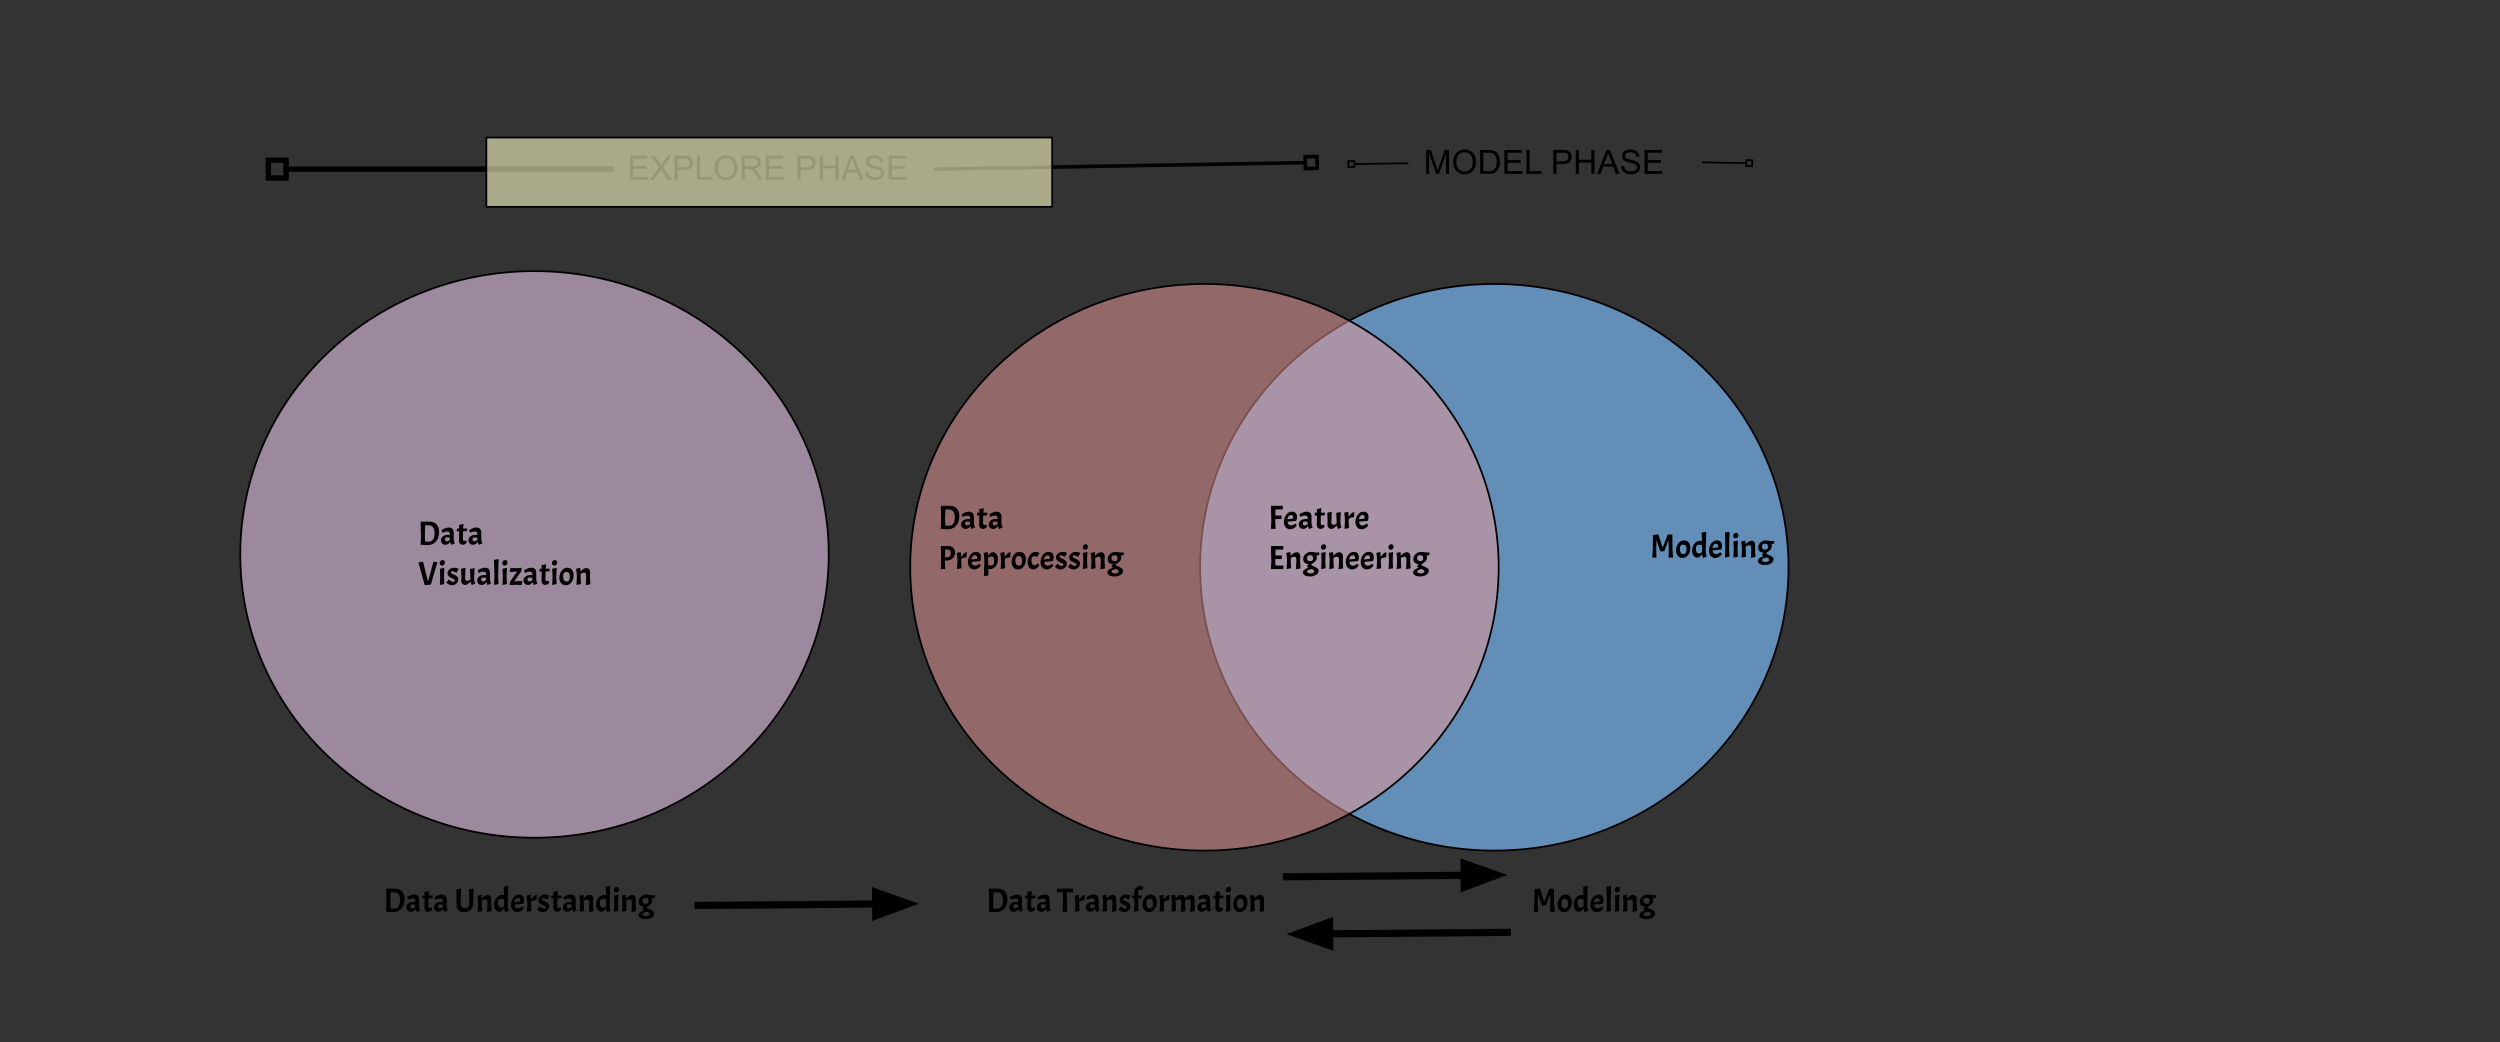<svg version="1.1" viewBox="0.0 0.0 1393.349 580.827" fill="none" stroke="none" stroke-linecap="square" stroke-miterlimit="10" xmlns:xlink="http://www.w3.org/1999/xlink" xmlns="http://www.w3.org/2000/svg"><rect x="0.0" y="0.0" width="1393.349" height="580.827" fill="#333333" stroke="none"/><clipPath id="p.0"><path d="m0 0l1393.349 0l0 580.827l-1393.349 0l0 -580.827z" clip-rule="nonzero"/></clipPath><g clip-path="url(#p.0)"><path fill="#000000" fill-opacity="0.0" d="m0 0l1393.349 0l0 580.827l-1393.349 0z" fill-rule="evenodd"/><path fill="#f1cff3" fill-opacity="0.55" d="m133.913 309.003l0 0c0 -87.209 73.418 -157.906 163.984 -157.906l0 0c43.491 0 85.201 16.636 115.954 46.249c30.753 29.613 48.03 69.777 48.03 111.656l0 0c0 87.209 -73.418 157.906 -163.984 157.906l0 0c-90.566 0 -163.984 -70.697 -163.984 -157.906z" fill-rule="evenodd"/><path stroke="#000000" stroke-width="1.0" stroke-linejoin="round" stroke-linecap="butt" d="m133.913 309.003l0 0c0 -87.209 73.418 -157.906 163.984 -157.906l0 0c43.491 0 85.201 16.636 115.954 46.249c30.753 29.613 48.03 69.777 48.03 111.656l0 0c0 87.209 -73.418 157.906 -163.984 157.906l0 0c-90.566 0 -163.984 -70.697 -163.984 -157.906z" fill-rule="evenodd"/><path fill="#6fa8dc" fill-opacity="0.781" d="m668.856 316.168l0 0c0 -87.209 73.418 -157.905 163.984 -157.905l0 0c43.491 0 85.201 16.636 115.954 46.249c30.753 29.613 48.03 69.777 48.03 111.656l0 0c0 87.209 -73.418 157.906 -163.984 157.906l0 0c-90.566 0 -163.984 -70.697 -163.984 -157.906z" fill-rule="evenodd"/><path stroke="#000000" stroke-width="1.0" stroke-linejoin="round" stroke-linecap="butt" d="m668.856 316.168l0 0c0 -87.209 73.418 -157.905 163.984 -157.905l0 0c43.491 0 85.201 16.636 115.954 46.249c30.753 29.613 48.03 69.777 48.03 111.656l0 0c0 87.209 -73.418 157.906 -163.984 157.906l0 0c-90.566 0 -163.984 -70.697 -163.984 -157.906z" fill-rule="evenodd"/><path fill="#ea9999" fill-opacity="0.519" d="m507.299 316.168l0 0c0 -87.209 73.418 -157.905 163.984 -157.905l0 0c43.491 0 85.201 16.636 115.954 46.249c30.753 29.613 48.03 69.777 48.03 111.656l0 0c0 87.209 -73.418 157.906 -163.984 157.906l0 0c-90.566 0 -163.984 -70.697 -163.984 -157.906z" fill-rule="evenodd"/><path stroke="#000000" stroke-width="1.0" stroke-linejoin="round" stroke-linecap="butt" d="m507.299 316.168l0 0c0 -87.209 73.418 -157.905 163.984 -157.905l0 0c43.491 0 85.201 16.636 115.954 46.249c30.753 29.613 48.03 69.777 48.03 111.656l0 0c0 87.209 -73.418 157.906 -163.984 157.906l0 0c-90.566 0 -163.984 -70.697 -163.984 -157.906z" fill-rule="evenodd"/><path fill="#000000" fill-opacity="0.0" d="m340.661 73.247l180.85 0l0 42.016l-180.85 0z" fill-rule="evenodd"/><path fill="#000000" d="m351.13 100.167l0 -13.359l9.656 0l0 1.578l-7.875 0l0 4.094l7.375 0l0 1.562l-7.375 0l0 4.547l8.188 0l0 1.578l-9.969 0zm11.053 0l5.172 -6.953l-4.562 -6.406l2.109 0l2.422 3.438q0.75 1.062 1.078 1.625q0.438 -0.719 1.047 -1.516l2.688 -3.547l1.922 0l-4.688 6.297l5.062 7.062l-2.188 0l-3.359 -4.766q-0.281 -0.406 -0.594 -0.891q-0.438 0.734 -0.625 1.0l-3.359 4.656l-2.125 0zm13.803 0l0 -13.359l5.047 0q1.328 0 2.031 0.125q0.969 0.172 1.641 0.641q0.672 0.453 1.078 1.281q0.406 0.828 0.406 1.828q0 1.703 -1.094 2.891q-1.078 1.172 -3.922 1.172l-3.422 0l0 5.422l-1.766 0zm1.766 -7.0l3.453 0q1.719 0 2.438 -0.641q0.719 -0.641 0.719 -1.797q0 -0.844 -0.422 -1.438q-0.422 -0.594 -1.125 -0.781q-0.438 -0.125 -1.641 -0.125l-3.422 0l0 4.781zm10.6 7.0l0 -13.359l1.781 0l0 11.781l6.562 0l0 1.578l-8.344 0zm9.923 -6.5q0 -3.328 1.781 -5.203q1.781 -1.891 4.609 -1.891q1.844 0 3.328 0.891q1.484 0.875 2.266 2.469q0.781 1.578 0.781 3.578q0 2.031 -0.828 3.641q-0.812 1.594 -2.312 2.422q-1.5 0.828 -3.25 0.828q-1.875 0 -3.359 -0.906q-1.484 -0.922 -2.25 -2.5q-0.766 -1.578 -0.766 -3.328zm1.812 0.016q0 2.422 1.297 3.812q1.297 1.391 3.266 1.391q2.0 0 3.281 -1.406q1.281 -1.406 1.281 -3.984q0 -1.625 -0.547 -2.844q-0.547 -1.219 -1.609 -1.875q-1.062 -0.672 -2.375 -0.672q-1.891 0 -3.25 1.297q-1.344 1.281 -1.344 4.281zm13.261 6.484l0 -13.359l5.922 0q1.781 0 2.703 0.359q0.938 0.359 1.484 1.281q0.562 0.906 0.562 2.016q0 1.406 -0.922 2.391q-0.922 0.969 -2.844 1.234q0.703 0.344 1.078 0.672q0.766 0.703 1.453 1.766l2.328 3.641l-2.219 0l-1.766 -2.781q-0.781 -1.203 -1.281 -1.828q-0.5 -0.641 -0.906 -0.891q-0.391 -0.266 -0.797 -0.359q-0.297 -0.078 -0.984 -0.078l-2.047 0l0 5.938l-1.766 0zm1.766 -7.453l3.797 0q1.219 0 1.891 -0.25q0.688 -0.266 1.047 -0.812q0.359 -0.547 0.359 -1.188q0 -0.953 -0.688 -1.562q-0.688 -0.609 -2.188 -0.609l-4.219 0l0 4.422zm11.707 7.453l0 -13.359l9.656 0l0 1.578l-7.875 0l0 4.094l7.375 0l0 1.562l-7.375 0l0 4.547l8.188 0l0 1.578l-9.969 0zm17.596 0l0 -13.359l5.047 0q1.328 0 2.031 0.125q0.969 0.172 1.641 0.641q0.672 0.453 1.078 1.281q0.406 0.828 0.406 1.828q0 1.703 -1.094 2.891q-1.078 1.172 -3.922 1.172l-3.422 0l0 5.422l-1.766 0zm1.766 -7.0l3.453 0q1.719 0 2.438 -0.641q0.719 -0.641 0.719 -1.797q0 -0.844 -0.422 -1.438q-0.422 -0.594 -1.125 -0.781q-0.438 -0.125 -1.641 -0.125l-3.422 0l0 4.781zm10.74 7.0l0 -13.359l1.766 0l0 5.484l6.938 0l0 -5.484l1.766 0l0 13.359l-1.766 0l0 -6.297l-6.938 0l0 6.297l-1.766 0zm11.942 0l5.125 -13.359l1.906 0l5.469 13.359l-2.016 0l-1.547 -4.047l-5.594 0l-1.469 4.047l-1.875 0zm3.859 -5.484l4.531 0l-1.406 -3.703q-0.625 -1.688 -0.938 -2.766q-0.266 1.281 -0.719 2.547l-1.469 3.922zm9.459 1.188l1.656 -0.141q0.125 1.0 0.547 1.641q0.438 0.641 1.344 1.047q0.922 0.391 2.062 0.391q1.0 0 1.781 -0.297q0.781 -0.297 1.156 -0.812q0.375 -0.531 0.375 -1.156q0 -0.625 -0.375 -1.094q-0.359 -0.469 -1.188 -0.797q-0.547 -0.203 -2.391 -0.641q-1.828 -0.453 -2.562 -0.844q-0.969 -0.5 -1.438 -1.234q-0.469 -0.75 -0.469 -1.672q0 -1.0 0.578 -1.875q0.578 -0.891 1.672 -1.344q1.109 -0.453 2.453 -0.453q1.484 0 2.609 0.484q1.141 0.469 1.75 1.406q0.609 0.922 0.656 2.094l-1.688 0.125q-0.141 -1.266 -0.938 -1.906q-0.781 -0.656 -2.312 -0.656q-1.609 0 -2.344 0.594q-0.734 0.594 -0.734 1.422q0 0.719 0.531 1.172q0.5 0.469 2.656 0.969q2.156 0.484 2.953 0.844q1.172 0.531 1.719 1.359q0.562 0.828 0.562 1.906q0 1.062 -0.609 2.016q-0.609 0.938 -1.75 1.469q-1.141 0.516 -2.578 0.516q-1.812 0 -3.047 -0.531q-1.219 -0.531 -1.922 -1.594q-0.688 -1.062 -0.719 -2.406zm13.069 4.297l0 -13.359l9.656 0l0 1.578l-7.875 0l0 4.094l7.375 0l0 1.562l-7.375 0l0 4.547l8.188 0l0 1.578l-9.969 0z" fill-rule="nonzero"/><path fill="#000000" fill-opacity="0.0" d="m521.512 94.255l213.543 -3.748" fill-rule="evenodd"/><path stroke="#000000" stroke-width="2.0" stroke-linejoin="round" stroke-linecap="butt" d="m521.512 94.255l205.964 -3.615" fill-rule="evenodd"/><path stroke="#000000" stroke-width="2.0" stroke-linecap="butt" d="m727.419 87.35l6.579 -0.115l0.115 6.579l-6.579 0.115l-0.115 -6.579z" fill-rule="nonzero"/><path fill="#000000" fill-opacity="0.0" d="m148.063 94.255l192.598 0" fill-rule="evenodd"/><path stroke="#000000" stroke-width="3.0" stroke-linejoin="round" stroke-linecap="butt" d="m159.433 94.255l181.228 0" fill-rule="evenodd"/><path stroke="#000000" stroke-width="3.0" stroke-linecap="butt" d="m159.433 99.19l-9.87 0l0 -9.87l9.87 0l0 9.87z" fill-rule="nonzero"/><path fill="#000000" fill-opacity="0.0" d="m513.837 267.853l147.969 0l0 64.63l-147.969 0z" fill-rule="evenodd"/><path fill="#000000" d="m528.15 294.976q-1.312 0 -3.812 -0.203l0.219 -4.531l-0.219 -8.344l4.969 0q2.531 0 3.938 1.516q1.422 1.516 1.422 4.203q0 3.391 -1.75 5.375q-1.75 1.984 -4.766 1.984zm0.484 -11.062q-1.219 0 -1.734 0.016l-0.188 6.0l0.141 3.016q1.562 0.109 2.109 0.109q1.469 0 2.312 -1.188q0.859 -1.203 0.859 -3.469q0 -2.281 -0.844 -3.375q-0.828 -1.109 -2.656 -1.109zm9.544 10.859q-1.109 0 -1.812 -0.703q-0.688 -0.703 -0.688 -1.875q0 -1.188 1.078 -2.047q1.078 -0.875 2.625 -0.875l1.266 0l0 -0.328q0 -0.906 -0.375 -1.234q-0.359 -0.344 -1.391 -0.344q-0.422 0 -1.016 0.188q-0.594 0.172 -1.312 0.547l-0.547 -1.484q0.797 -0.562 1.938 -1.0q1.156 -0.453 1.906 -0.453q2.938 0 2.938 2.844l0 3.656q0 1.031 0.641 2.328l-1.969 0.844q-0.469 -0.906 -0.688 -1.609q-1.031 1.547 -2.594 1.547zm0.781 -1.906q0.75 0 1.688 -0.766l0 -1.25q-0.984 -0.219 -1.594 -0.219q-1.172 0 -1.172 1.047q0 0.531 0.297 0.859q0.297 0.328 0.781 0.328zm6.828 -7.125l0 -2.031l2.516 -0.484l-0.25 2.516l2.266 0l-0.203 1.531l-2.125 0l-0.094 3.906q0 0.875 0.156 1.172q0.172 0.281 0.625 0.281q0.453 0 1.188 -0.203l0.109 1.312q-1.219 1.031 -2.156 1.031q-0.938 0 -1.531 -0.672q-0.594 -0.688 -0.594 -1.797l0.109 -2.078l-0.016 -2.953l-1.297 0l0.219 -1.531l1.078 0zm7.764 9.031q-1.109 0 -1.812 -0.703q-0.688 -0.703 -0.688 -1.875q0 -1.188 1.078 -2.047q1.078 -0.875 2.625 -0.875l1.266 0l0 -0.328q0 -0.906 -0.375 -1.234q-0.359 -0.344 -1.391 -0.344q-0.422 0 -1.016 0.188q-0.594 0.172 -1.312 0.547l-0.547 -1.484q0.797 -0.562 1.938 -1.0q1.156 -0.453 1.906 -0.453q2.938 0 2.938 2.844l0 3.656q0 1.031 0.641 2.328l-1.969 0.844q-0.469 -0.906 -0.688 -1.609q-1.031 1.547 -2.594 1.547zm0.781 -1.906q0.75 0 1.688 -0.766l0 -1.25q-0.984 -0.219 -1.594 -0.219q-1.172 0 -1.172 1.047q0 0.531 0.297 0.859q0.297 0.328 0.781 0.328z" fill-rule="nonzero"/><path fill="#000000" d="m528.384 304.298q1.781 0 2.844 1.016q1.062 1.016 1.062 2.797q0 1.766 -1.344 3.031q-1.344 1.25 -3.281 1.25l-1.062 0l0.234 4.781l-2.5 0l0.219 -4.531l-0.219 -8.344l4.047 0zm-0.672 1.891l-0.922 0l-0.125 4.406l1.266 0q0.938 0 1.438 -0.609q0.516 -0.625 0.516 -1.766q0 -2.031 -2.172 -2.031zm5.496 1.969l2.266 -0.484q0.156 1.438 0.219 2.734q1.703 -2.641 3.188 -2.641l-0.203 2.906q-1.078 0 -1.703 0.203q-0.625 0.203 -1.281 0.781l0 0.672l0.203 4.375l-2.5 0.469l0.219 -4.531q-0.062 -2.5 -0.406 -4.484zm10.204 7.109q0.547 0 1.141 -0.281q0.594 -0.281 0.938 -0.562l0.328 -0.266l0.859 1.031q-0.188 0.328 -0.578 0.734q-0.391 0.406 -0.797 0.703q-0.391 0.281 -1.062 0.516q-0.656 0.234 -1.359 0.234q-1.516 0 -2.469 -1.141q-0.953 -1.156 -0.953 -2.969q0 -2.266 1.328 -3.984q1.328 -1.719 3.094 -1.719q1.359 0 2.109 0.766q0.766 0.766 0.766 2.141q0 0.828 -0.281 1.875l-0.375 0.391l-4.656 0.422q0.312 2.109 1.969 2.109zm0 -5.781q-0.812 0 -1.375 0.672q-0.562 0.656 -0.656 1.688l3.172 -0.406q0.062 -0.422 0.062 -0.703q0 -1.25 -1.203 -1.25zm9.946 -1.734q1.188 0 2.0 1.047q0.812 1.047 0.812 2.812q0 2.484 -1.281 4.031q-1.266 1.531 -3.172 1.531q-0.391 0 -0.875 -0.062l0.094 3.562l-2.562 0.469l0.25 -8.5l0.016 0q-0.078 -2.5 -0.406 -4.484l2.25 -0.484q0.109 1.0 0.188 1.969q0.047 -0.094 0.391 -0.516q0.344 -0.422 1.016 -0.891q0.672 -0.484 1.281 -0.484zm-0.734 2.422q-0.984 0 -1.906 0.547l0 1.609l0.062 2.656q1.016 0.172 1.531 0.172q1.797 0 1.797 -2.484q0 -2.5 -1.484 -2.5zm4.894 -2.016l2.266 -0.484q0.156 1.438 0.219 2.734q1.703 -2.641 3.188 -2.641l-0.203 2.906q-1.078 0 -1.703 0.203q-0.625 0.203 -1.281 0.781l0 0.672l0.203 4.375l-2.5 0.469l0.219 -4.531q-0.062 -2.5 -0.406 -4.484zm6.282 5.109q0 -2.375 1.281 -4.031q1.297 -1.672 3.016 -1.672q1.734 0 2.688 1.125q0.969 1.109 0.969 2.969q0 2.453 -1.25 4.094q-1.234 1.625 -3.109 1.625q-1.547 0 -2.578 -1.156q-1.016 -1.172 -1.016 -2.953zm5.859 -0.641q0 -2.703 -1.844 -2.703q-1.922 0 -1.922 2.531q0 1.328 0.531 2.078q0.547 0.734 1.438 0.734q0.891 0 1.344 -0.672q0.453 -0.688 0.453 -1.969zm6.899 -2.641q-0.812 0 -1.266 0.594q-0.438 0.594 -0.438 1.812q0 1.203 0.453 1.938q0.453 0.734 1.328 0.734q0.453 0 0.875 -0.281q0.438 -0.281 0.656 -0.562l0.203 -0.297l0.938 0.969q-0.047 0.094 -0.141 0.266q-0.078 0.172 -0.406 0.609q-0.328 0.422 -0.703 0.75q-0.359 0.328 -0.938 0.594q-0.578 0.266 -1.203 0.266q-1.406 0 -2.281 -1.141q-0.875 -1.141 -0.875 -2.969q0 -2.266 1.328 -3.984q1.328 -1.719 3.094 -1.719q0.547 0 1.078 0.156q0.547 0.156 1.109 0.5l-1.312 2.297q-0.672 -0.531 -1.5 -0.531zm7.339 5.281q0.547 0 1.141 -0.281q0.594 -0.281 0.938 -0.562l0.328 -0.266l0.859 1.031q-0.188 0.328 -0.578 0.734q-0.391 0.406 -0.797 0.703q-0.391 0.281 -1.062 0.516q-0.656 0.234 -1.359 0.234q-1.516 0 -2.469 -1.141q-0.953 -1.156 -0.953 -2.969q0 -2.266 1.328 -3.984q1.328 -1.719 3.094 -1.719q1.359 0 2.109 0.766q0.766 0.766 0.766 2.141q0 0.828 -0.281 1.875l-0.375 0.391l-4.656 0.422q0.312 2.109 1.969 2.109zm0 -5.781q-0.812 0 -1.375 0.672q-0.562 0.656 -0.656 1.688l3.172 -0.406q0.062 -0.422 0.062 -0.703q0 -1.25 -1.203 -1.25zm7.789 5.953q0.969 0 0.969 -0.859q0 -0.297 -0.422 -0.562q-0.422 -0.266 -1.031 -0.516q-0.609 -0.266 -1.219 -0.594q-0.594 -0.328 -1.016 -0.906q-0.422 -0.578 -0.422 -1.328q0 -1.25 1.094 -2.172q1.109 -0.938 2.547 -0.938q0.672 0 1.312 0.156q0.641 0.156 1.234 0.5l-1.25 2.281q-0.125 -0.125 -0.328 -0.281q-0.203 -0.172 -0.781 -0.438q-0.562 -0.281 -1.0 -0.281q-0.438 0 -0.672 0.203q-0.234 0.188 -0.234 0.547q0 0.344 0.641 0.688q0.641 0.344 1.406 0.641q0.766 0.281 1.406 0.938q0.656 0.656 0.656 1.578q0 1.312 -1.078 2.297q-1.078 0.984 -2.469 0.984q-0.906 0 -1.688 -0.391q-0.766 -0.391 -1.094 -0.781l-0.344 -0.391l1.484 -1.719q0.109 0.156 0.312 0.375q0.203 0.219 0.812 0.594q0.609 0.375 1.172 0.375zm7.351 0q0.969 0 0.969 -0.859q0 -0.297 -0.422 -0.562q-0.422 -0.266 -1.031 -0.516q-0.609 -0.266 -1.219 -0.594q-0.594 -0.328 -1.016 -0.906q-0.422 -0.578 -0.422 -1.328q0 -1.25 1.094 -2.172q1.109 -0.938 2.547 -0.938q0.672 0 1.312 0.156q0.641 0.156 1.234 0.5l-1.25 2.281q-0.125 -0.125 -0.328 -0.281q-0.203 -0.172 -0.781 -0.438q-0.562 -0.281 -1.0 -0.281q-0.438 0 -0.672 0.203q-0.234 0.188 -0.234 0.547q0 0.344 0.641 0.688q0.641 0.344 1.406 0.641q0.766 0.281 1.406 0.938q0.656 0.656 0.656 1.578q0 1.312 -1.078 2.297q-1.078 0.984 -2.469 0.984q-0.906 0 -1.688 -0.391q-0.766 -0.391 -1.094 -0.781l-0.344 -0.391l1.484 -1.719q0.109 0.156 0.312 0.375q0.203 0.219 0.812 0.594q0.609 0.375 1.172 0.375zm7.022 -7.766l-0.219 4.656l0.203 4.375l-2.5 0.469l0.219 -4.531l-0.203 -4.5l2.5 -0.469zm-2.625 -2.734q0 -0.625 0.484 -1.109q0.484 -0.5 1.109 -0.5q0.641 0 0.969 0.344q0.344 0.344 0.344 1.047q0 0.688 -0.484 1.188q-0.469 0.484 -1.094 0.484q-0.625 0 -0.984 -0.406q-0.344 -0.422 -0.344 -1.047zm10.099 7.516q0 -1.281 -0.234 -1.703q-0.219 -0.438 -1.047 -0.438q-0.812 0 -1.859 0.641l0 1.375l0.203 4.375l-2.5 0.469l0.219 -4.531q-0.062 -2.5 -0.406 -4.484l2.266 -0.484q0.125 1.094 0.188 2.109q0.266 -0.375 0.625 -0.734q0.359 -0.359 1.125 -0.812q0.766 -0.469 1.609 -0.469q0.844 0 1.422 0.672q0.578 0.656 0.578 1.797l-0.109 2.094l0.203 4.469l-2.516 0.469l0.234 -4.812zm3.679 6.562q0 -1.641 3.062 -2.578q-0.719 -0.359 -0.719 -0.969q0 -0.234 0.188 -0.469q0.188 -0.25 0.531 -0.516l0 -0.141q-1.344 0 -2.141 -0.75q-0.781 -0.75 -0.781 -2.0q0 -1.625 1.312 -2.828q1.328 -1.203 3.141 -1.203q0.469 0 1.359 0.188q0.906 0.188 1.766 0.188l1.438 0l-0.188 1.625l-1.406 -0.172q0.188 0.547 0.188 1.234q0 0.688 -0.328 1.375q-0.328 0.672 -0.781 1.094q-0.453 0.406 -0.922 0.719q-0.453 0.297 -0.781 0.531q-0.328 0.234 -0.328 0.422q0 0.359 0.75 0.609q1.984 0.812 2.672 1.375q0.703 0.547 0.703 1.375q0 1.375 -1.391 2.266q-1.391 0.891 -3.312 0.891q-1.922 0 -2.984 -0.625q-1.047 -0.609 -1.047 -1.641zm5.641 -7.828q0 -0.922 -0.406 -1.344q-0.406 -0.438 -1.297 -0.438q-1.688 0 -1.688 1.672q0 1.672 1.812 1.672q1.578 0 1.578 -1.562zm0.672 7.219q0 -0.344 -0.359 -0.641q-0.344 -0.281 -1.266 -0.672q-1.359 0.375 -1.875 0.688q-0.516 0.328 -0.516 0.781q0 0.469 0.516 0.75q0.516 0.297 1.422 0.297q0.922 0 1.5 -0.344q0.578 -0.328 0.578 -0.859z" fill-rule="nonzero"/><path fill="#000000" fill-opacity="0.0" d="m849.837 283.853l147.969 0l0 42.016l-147.969 0z" fill-rule="evenodd"/><path fill="#000000" d="m926.591 304.945l0.188 0l2.719 -7.078l2.578 0.078l0.078 8.016l0.344 4.812l-2.516 0l0.094 -4.844l-0.203 -4.906l-2.234 6.172l-2.297 0.109l-2.094 -6.281l-0.172 4.906l0.141 4.844l-2.312 0l0.25 -4.531l0.109 -8.0l2.969 -0.469l2.359 7.172zm7.546 1.922q0 -2.375 1.281 -4.031q1.297 -1.672 3.016 -1.672q1.734 0 2.688 1.125q0.969 1.109 0.969 2.969q0 2.453 -1.25 4.094q-1.234 1.625 -3.109 1.625q-1.547 0 -2.578 -1.156q-1.016 -1.172 -1.016 -2.953zm5.859 -0.641q0 -2.703 -1.844 -2.703q-1.922 0 -1.922 2.531q0 1.328 0.531 2.078q0.547 0.734 1.438 0.734q0.891 0 1.344 -0.672q0.453 -0.688 0.453 -1.969zm8.617 2.719q-1.453 1.828 -2.516 1.828q-1.312 0 -2.172 -1.078q-0.844 -1.094 -0.844 -2.781q0 -2.328 1.297 -3.938q1.297 -1.609 3.172 -1.609l1.047 0.156l0 -0.359l-0.219 -4.359l2.562 -0.469l-0.25 9.594l0 1.641q0 1.109 0.562 2.562l-2.016 0.844q-0.547 -1.125 -0.625 -2.031zm-3.438 -3.0q0 1.188 0.438 1.859q0.438 0.672 1.266 0.672q0.828 0 1.719 -0.672l0 -4.031q-1.109 -0.219 -1.656 -0.219q-0.844 0 -1.312 0.594q-0.453 0.594 -0.453 1.797zm11.24 2.922q0.547 0 1.141 -0.281q0.594 -0.281 0.938 -0.562l0.328 -0.266l0.859 1.031q-0.188 0.328 -0.578 0.734q-0.391 0.406 -0.797 0.703q-0.391 0.281 -1.062 0.516q-0.656 0.234 -1.359 0.234q-1.516 0 -2.469 -1.141q-0.953 -1.156 -0.953 -2.969q0 -2.266 1.328 -3.984q1.328 -1.719 3.094 -1.719q1.359 0 2.109 0.766q0.766 0.766 0.766 2.141q0 0.828 -0.281 1.875l-0.375 0.391l-4.656 0.422q0.312 2.109 1.969 2.109zm0 -5.781q-0.812 0 -1.375 0.672q-0.562 0.656 -0.656 1.688l3.172 -0.406q0.062 -0.422 0.062 -0.703q0 -1.25 -1.203 -1.25zm7.524 -6.75l-0.25 9.594l0.203 4.375l-2.516 0.469l0.234 -4.531l-0.234 -9.438l2.562 -0.469zm4.658 4.938l-0.219 4.656l0.203 4.375l-2.5 0.469l0.219 -4.531l-0.203 -4.5l2.5 -0.469zm-2.625 -2.734q0 -0.625 0.484 -1.109q0.484 -0.5 1.109 -0.5q0.641 0 0.969 0.344q0.344 0.344 0.344 1.047q0 0.688 -0.484 1.188q-0.469 0.484 -1.094 0.484q-0.625 0 -0.984 -0.406q-0.344 -0.422 -0.344 -1.047zm10.099 7.516q0 -1.281 -0.234 -1.703q-0.219 -0.438 -1.047 -0.438q-0.812 0 -1.859 0.641l0 1.375l0.203 4.375l-2.5 0.469l0.219 -4.531q-0.062 -2.5 -0.406 -4.484l2.266 -0.484q0.125 1.094 0.188 2.109q0.266 -0.375 0.625 -0.734q0.359 -0.359 1.125 -0.812q0.766 -0.469 1.609 -0.469q0.844 0 1.422 0.672q0.578 0.656 0.578 1.797l-0.109 2.094l0.203 4.469l-2.516 0.469l0.234 -4.812zm3.679 6.562q0 -1.641 3.062 -2.578q-0.719 -0.359 -0.719 -0.969q0 -0.234 0.188 -0.469q0.188 -0.25 0.531 -0.516l0 -0.141q-1.344 0 -2.141 -0.75q-0.781 -0.75 -0.781 -2.0q0 -1.625 1.312 -2.828q1.328 -1.203 3.141 -1.203q0.469 0 1.359 0.188q0.906 0.188 1.766 0.188l1.438 0l-0.188 1.625l-1.406 -0.172q0.188 0.547 0.188 1.234q0 0.688 -0.328 1.375q-0.328 0.672 -0.781 1.094q-0.453 0.406 -0.922 0.719q-0.453 0.297 -0.781 0.531q-0.328 0.234 -0.328 0.422q0 0.359 0.75 0.609q1.984 0.812 2.672 1.375q0.703 0.547 0.703 1.375q0 1.375 -1.391 2.266q-1.391 0.891 -3.312 0.891q-1.922 0 -2.984 -0.625q-1.047 -0.609 -1.047 -1.641zm5.641 -7.828q0 -0.922 -0.406 -1.344q-0.406 -0.438 -1.297 -0.438q-1.688 0 -1.688 1.672q0 1.672 1.812 1.672q1.578 0 1.578 -1.562zm0.672 7.219q0 -0.344 -0.359 -0.641q-0.344 -0.281 -1.266 -0.672q-1.359 0.375 -1.875 0.688q-0.516 0.328 -0.516 0.781q0 0.469 0.516 0.75q0.516 0.297 1.422 0.297q0.922 0 1.5 -0.344q0.578 -0.328 0.578 -0.859z" fill-rule="nonzero"/><path fill="#000000" fill-opacity="0.0" d="m223.913 276.688l147.969 0l0 64.63l-147.969 0z" fill-rule="evenodd"/><path fill="#000000" d="m238.226 303.811q-1.312 0 -3.812 -0.203l0.219 -4.531l-0.219 -8.344l4.969 0q2.531 0 3.938 1.516q1.422 1.516 1.422 4.203q0 3.391 -1.75 5.375q-1.75 1.984 -4.766 1.984zm0.484 -11.062q-1.219 0 -1.734 0.016l-0.188 6.0l0.141 3.016q1.562 0.109 2.109 0.109q1.469 0 2.312 -1.188q0.859 -1.203 0.859 -3.469q0 -2.281 -0.844 -3.375q-0.828 -1.109 -2.656 -1.109zm9.544 10.859q-1.109 0 -1.812 -0.703q-0.688 -0.703 -0.688 -1.875q0 -1.188 1.078 -2.047q1.078 -0.875 2.625 -0.875l1.266 0l0 -0.328q0 -0.906 -0.375 -1.234q-0.359 -0.344 -1.391 -0.344q-0.422 0 -1.016 0.188q-0.594 0.172 -1.312 0.547l-0.547 -1.484q0.797 -0.562 1.938 -1.0q1.156 -0.453 1.906 -0.453q2.938 0 2.938 2.844l0 3.656q0 1.031 0.641 2.328l-1.969 0.844q-0.469 -0.906 -0.688 -1.609q-1.031 1.547 -2.594 1.547zm0.781 -1.906q0.75 0 1.688 -0.766l0 -1.25q-0.984 -0.219 -1.594 -0.219q-1.172 0 -1.172 1.047q0 0.531 0.297 0.859q0.297 0.328 0.781 0.328zm6.828 -7.125l0 -2.031l2.516 -0.484l-0.25 2.516l2.266 0l-0.203 1.531l-2.125 0l-0.094 3.906q0 0.875 0.156 1.172q0.172 0.281 0.625 0.281q0.453 0 1.188 -0.203l0.109 1.312q-1.219 1.031 -2.156 1.031q-0.938 0 -1.531 -0.672q-0.594 -0.688 -0.594 -1.797l0.109 -2.078l-0.016 -2.953l-1.297 0l0.219 -1.531l1.078 0zm7.764 9.031q-1.109 0 -1.812 -0.703q-0.688 -0.703 -0.688 -1.875q0 -1.188 1.078 -2.047q1.078 -0.875 2.625 -0.875l1.266 0l0 -0.328q0 -0.906 -0.375 -1.234q-0.359 -0.344 -1.391 -0.344q-0.422 0 -1.016 0.188q-0.594 0.172 -1.312 0.547l-0.547 -1.484q0.797 -0.562 1.938 -1.0q1.156 -0.453 1.906 -0.453q2.938 0 2.938 2.844l0 3.656q0 1.031 0.641 2.328l-1.969 0.844q-0.469 -0.906 -0.688 -1.609q-1.031 1.547 -2.594 1.547zm0.781 -1.906q0.75 0 1.688 -0.766l0 -1.25q-0.984 -0.219 -1.594 -0.219q-1.172 0 -1.172 1.047q0 0.531 0.297 0.859q0.297 0.328 0.781 0.328z" fill-rule="nonzero"/><path fill="#000000" d="m238.429 323.68l0.234 0l0.922 -3.219l1.969 -7.438l2.25 0.328l-2.219 7.406l-1.453 5.094l-3.453 0.25l-1.328 -4.984l-2.156 -7.625l2.641 -0.469l1.703 7.203l0.891 3.453zm9.238 -7.172l-0.219 4.656l0.203 4.375l-2.5 0.469l0.219 -4.531l-0.203 -4.5l2.5 -0.469zm-2.625 -2.734q0 -0.625 0.484 -1.109q0.484 -0.5 1.109 -0.5q0.641 0 0.969 0.344q0.344 0.344 0.344 1.047q0 0.688 -0.484 1.188q-0.469 0.484 -1.094 0.484q-0.625 0 -0.984 -0.406q-0.344 -0.422 -0.344 -1.047zm7.505 10.5q0.969 0 0.969 -0.859q0 -0.297 -0.422 -0.562q-0.422 -0.266 -1.031 -0.516q-0.609 -0.266 -1.219 -0.594q-0.594 -0.328 -1.016 -0.906q-0.422 -0.578 -0.422 -1.328q0 -1.25 1.094 -2.172q1.109 -0.938 2.547 -0.938q0.672 0 1.312 0.156q0.641 0.156 1.234 0.5l-1.25 2.281q-0.125 -0.125 -0.328 -0.281q-0.203 -0.172 -0.781 -0.438q-0.562 -0.281 -1.0 -0.281q-0.438 0 -0.672 0.203q-0.234 0.188 -0.234 0.547q0 0.344 0.641 0.688q0.641 0.344 1.406 0.641q0.766 0.281 1.406 0.938q0.656 0.656 0.656 1.578q0 1.312 -1.078 2.297q-1.078 0.984 -2.469 0.984q-0.906 0 -1.688 -0.391q-0.766 -0.391 -1.094 -0.781l-0.344 -0.391l1.484 -1.719q0.109 0.156 0.312 0.375q0.203 0.219 0.812 0.594q0.609 0.375 1.172 0.375zm6.772 1.734q-1.016 0 -1.641 -0.656q-0.625 -0.672 -0.625 -1.75l0.109 -2.141l-0.203 -4.484l2.5 -0.469l-0.234 5.672q0 0.812 0.281 1.188q0.297 0.359 0.922 0.359q0.641 0 1.75 -0.625l0 -1.125l-0.203 -4.906l2.516 -0.469l-0.219 4.672l0.016 1.531q0 1.188 0.625 2.406l-1.938 0.859q-0.625 -1.219 -0.75 -1.953q-1.688 1.891 -2.906 1.891zm9.14 0q-1.109 0 -1.812 -0.703q-0.688 -0.703 -0.688 -1.875q0 -1.188 1.078 -2.047q1.078 -0.875 2.625 -0.875l1.266 0l0 -0.328q0 -0.906 -0.375 -1.234q-0.359 -0.344 -1.391 -0.344q-0.422 0 -1.016 0.188q-0.594 0.172 -1.312 0.547l-0.547 -1.484q0.797 -0.562 1.938 -1.0q1.156 -0.453 1.906 -0.453q2.938 0 2.938 2.844l0 3.656q0 1.031 0.641 2.328l-1.969 0.844q-0.469 -0.906 -0.688 -1.609q-1.031 1.547 -2.594 1.547zm0.781 -1.906q0.75 0 1.688 -0.766l0 -1.25q-0.984 -0.219 -1.594 -0.219q-1.172 0 -1.172 1.047q0 0.531 0.297 0.859q0.297 0.328 0.781 0.328zm8.656 -12.531l-0.25 9.594l0.203 4.375l-2.516 0.469l0.234 -4.531l-0.234 -9.438l2.562 -0.469zm4.658 4.938l-0.219 4.656l0.203 4.375l-2.5 0.469l0.219 -4.531l-0.203 -4.5l2.5 -0.469zm-2.625 -2.734q0 -0.625 0.484 -1.109q0.484 -0.5 1.109 -0.5q0.641 0 0.969 0.344q0.344 0.344 0.344 1.047q0 0.688 -0.484 1.188q-0.469 0.484 -1.094 0.484q-0.625 0 -0.984 -0.406q-0.344 -0.422 -0.344 -1.047zm4.365 10.391l3.938 -5.625l-4.125 0.281l0.422 -2.344l3.203 0.203l3.109 -0.219l-0.312 1.938l-3.953 5.625l4.531 -0.25l-0.422 2.344l-3.156 -0.203l-3.547 0.203l0.312 -1.953zm9.967 1.844q-1.109 0 -1.812 -0.703q-0.688 -0.703 -0.688 -1.875q0 -1.188 1.078 -2.047q1.078 -0.875 2.625 -0.875l1.266 0l0 -0.328q0 -0.906 -0.375 -1.234q-0.359 -0.344 -1.391 -0.344q-0.422 0 -1.016 0.188q-0.594 0.172 -1.312 0.547l-0.547 -1.484q0.797 -0.562 1.938 -1.0q1.156 -0.453 1.906 -0.453q2.938 0 2.938 2.844l0 3.656q0 1.031 0.641 2.328l-1.969 0.844q-0.469 -0.906 -0.688 -1.609q-1.031 1.547 -2.594 1.547zm0.781 -1.906q0.75 0 1.688 -0.766l0 -1.25q-0.984 -0.219 -1.594 -0.219q-1.172 0 -1.172 1.047q0 0.531 0.297 0.859q0.297 0.328 0.781 0.328zm6.828 -7.125l0 -2.031l2.516 -0.484l-0.25 2.516l2.266 0l-0.203 1.531l-2.125 0l-0.094 3.906q0 0.875 0.156 1.172q0.172 0.281 0.625 0.281q0.453 0 1.188 -0.203l0.109 1.312q-1.219 1.031 -2.156 1.031q-0.938 0 -1.531 -0.672q-0.594 -0.688 -0.594 -1.797l0.109 -2.078l-0.016 -2.953l-1.297 0l0.219 -1.531l1.078 0zm8.389 -0.469l-0.219 4.656l0.203 4.375l-2.5 0.469l0.219 -4.531l-0.203 -4.5l2.5 -0.469zm-2.625 -2.734q0 -0.625 0.484 -1.109q0.484 -0.5 1.109 -0.5q0.641 0 0.969 0.344q0.344 0.344 0.344 1.047q0 0.688 -0.484 1.188q-0.469 0.484 -1.094 0.484q-0.625 0 -0.984 -0.406q-0.344 -0.422 -0.344 -1.047zm4.115 8.328q0 -2.375 1.281 -4.031q1.297 -1.672 3.016 -1.672q1.734 0 2.688 1.125q0.969 1.109 0.969 2.969q0 2.453 -1.25 4.094q-1.234 1.625 -3.109 1.625q-1.547 0 -2.578 -1.156q-1.016 -1.172 -1.016 -2.953zm5.859 -0.641q0 -2.703 -1.844 -2.703q-1.922 0 -1.922 2.531q0 1.328 0.531 2.078q0.547 0.734 1.438 0.734q0.891 0 1.344 -0.672q0.453 -0.688 0.453 -1.969zm9.117 -0.172q0 -1.281 -0.234 -1.703q-0.219 -0.438 -1.047 -0.438q-0.812 0 -1.859 0.641l0 1.375l0.203 4.375l-2.5 0.469l0.219 -4.531q-0.062 -2.5 -0.406 -4.484l2.266 -0.484q0.125 1.094 0.188 2.109q0.266 -0.375 0.625 -0.734q0.359 -0.359 1.125 -0.812q0.766 -0.469 1.609 -0.469q0.844 0 1.422 0.672q0.578 0.656 0.578 1.797l-0.109 2.094l0.203 4.469l-2.516 0.469l0.234 -4.812z" fill-rule="nonzero"/><path fill="#000000" fill-opacity="0.0" d="m697.837 267.853l147.969 0l0 64.63l-147.969 0z" fill-rule="evenodd"/><path fill="#000000" d="m714.884 283.898l-3.984 0l-0.109 3.438l3.562 0l-0.203 1.969l-3.406 0l-0.031 0.625l0.234 4.844l-2.609 0l0.219 -4.531l-0.219 -8.344l6.75 0l-0.203 2.0zm4.637 8.969q0.547 0 1.141 -0.281q0.594 -0.281 0.938 -0.562l0.328 -0.266l0.859 1.031q-0.188 0.328 -0.578 0.734q-0.391 0.406 -0.797 0.703q-0.391 0.281 -1.062 0.516q-0.656 0.234 -1.359 0.234q-1.516 0 -2.469 -1.141q-0.953 -1.156 -0.953 -2.969q0 -2.266 1.328 -3.984q1.328 -1.719 3.094 -1.719q1.359 0 2.109 0.766q0.766 0.766 0.766 2.141q0 0.828 -0.281 1.875l-0.375 0.391l-4.656 0.422q0.312 2.109 1.969 2.109zm0 -5.781q-0.812 0 -1.375 0.672q-0.562 0.656 -0.656 1.688l3.172 -0.406q0.062 -0.422 0.062 -0.703q0 -1.25 -1.203 -1.25zm6.836 7.688q-1.109 0 -1.812 -0.703q-0.688 -0.703 -0.688 -1.875q0 -1.188 1.078 -2.047q1.078 -0.875 2.625 -0.875l1.266 0l0 -0.328q0 -0.906 -0.375 -1.234q-0.359 -0.344 -1.391 -0.344q-0.422 0 -1.016 0.188q-0.594 0.172 -1.312 0.547l-0.547 -1.484q0.797 -0.562 1.938 -1.0q1.156 -0.453 1.906 -0.453q2.938 0 2.938 2.844l0 3.656q0 1.031 0.641 2.328l-1.969 0.844q-0.469 -0.906 -0.688 -1.609q-1.031 1.547 -2.594 1.547zm0.781 -1.906q0.75 0 1.688 -0.766l0 -1.25q-0.984 -0.219 -1.594 -0.219q-1.172 0 -1.172 1.047q0 0.531 0.297 0.859q0.297 0.328 0.781 0.328zm6.828 -7.125l0 -2.031l2.516 -0.484l-0.25 2.516l2.266 0l-0.203 1.531l-2.125 0l-0.094 3.906q0 0.875 0.156 1.172q0.172 0.281 0.625 0.281q0.453 0 1.188 -0.203l0.109 1.312q-1.219 1.031 -2.156 1.031q-0.938 0 -1.531 -0.672q-0.594 -0.688 -0.594 -1.797l0.109 -2.078l-0.016 -2.953l-1.297 0l0.219 -1.531l1.078 0zm8.139 9.031q-1.016 0 -1.641 -0.656q-0.625 -0.672 -0.625 -1.75l0.109 -2.141l-0.203 -4.484l2.5 -0.469l-0.234 5.672q0 0.812 0.281 1.188q0.297 0.359 0.922 0.359q0.641 0 1.75 -0.625l0 -1.125l-0.203 -4.906l2.516 -0.469l-0.219 4.672l0.016 1.531q0 1.188 0.625 2.406l-1.938 0.859q-0.625 -1.219 -0.75 -1.953q-1.688 1.891 -2.906 1.891zm7.062 -9.016l2.266 -0.484q0.156 1.438 0.219 2.734q1.703 -2.641 3.188 -2.641l-0.203 2.906q-1.078 0 -1.703 0.203q-0.625 0.203 -1.281 0.781l0 0.672l0.203 4.375l-2.5 0.469l0.219 -4.531q-0.062 -2.5 -0.406 -4.484zm10.204 7.109q0.547 0 1.141 -0.281q0.594 -0.281 0.938 -0.562l0.328 -0.266l0.859 1.031q-0.188 0.328 -0.578 0.734q-0.391 0.406 -0.797 0.703q-0.391 0.281 -1.062 0.516q-0.656 0.234 -1.359 0.234q-1.516 0 -2.469 -1.141q-0.953 -1.156 -0.953 -2.969q0 -2.266 1.328 -3.984q1.328 -1.719 3.094 -1.719q1.359 0 2.109 0.766q0.766 0.766 0.766 2.141q0 0.828 -0.281 1.875l-0.375 0.391l-4.656 0.422q0.312 2.109 1.969 2.109zm0 -5.781q-0.812 0 -1.375 0.672q-0.562 0.656 -0.656 1.688l3.172 -0.406q0.062 -0.422 0.062 -0.703q0 -1.25 -1.203 -1.25z" fill-rule="nonzero"/><path fill="#000000" d="m708.337 317.173l0.219 -4.531l-0.219 -8.344l6.984 0l-0.203 2.0l-4.203 0l-0.109 3.297l3.734 0l-0.203 1.984l-3.594 0l-0.031 0.75l0.141 2.859l4.516 0l-0.203 1.984l-6.828 0zm14.179 -4.719q0 -1.281 -0.234 -1.703q-0.219 -0.438 -1.047 -0.438q-0.812 0 -1.859 0.641l0 1.375l0.203 4.375l-2.5 0.469l0.219 -4.531q-0.062 -2.5 -0.406 -4.484l2.266 -0.484q0.125 1.094 0.188 2.109q0.266 -0.375 0.625 -0.734q0.359 -0.359 1.125 -0.812q0.766 -0.469 1.609 -0.469q0.844 0 1.422 0.672q0.578 0.656 0.578 1.797l-0.109 2.094l0.203 4.469l-2.516 0.469l0.234 -4.812zm3.679 6.562q0 -1.641 3.062 -2.578q-0.719 -0.359 -0.719 -0.969q0 -0.234 0.188 -0.469q0.188 -0.25 0.531 -0.516l0 -0.141q-1.344 0 -2.141 -0.75q-0.781 -0.75 -0.781 -2.0q0 -1.625 1.312 -2.828q1.328 -1.203 3.141 -1.203q0.469 0 1.359 0.188q0.906 0.188 1.766 0.188l1.438 0l-0.188 1.625l-1.406 -0.172q0.188 0.547 0.188 1.234q0 0.688 -0.328 1.375q-0.328 0.672 -0.781 1.094q-0.453 0.406 -0.922 0.719q-0.453 0.297 -0.781 0.531q-0.328 0.234 -0.328 0.422q0 0.359 0.75 0.609q1.984 0.812 2.672 1.375q0.703 0.547 0.703 1.375q0 1.375 -1.391 2.266q-1.391 0.891 -3.312 0.891q-1.922 0 -2.984 -0.625q-1.047 -0.609 -1.047 -1.641zm5.641 -7.828q0 -0.922 -0.406 -1.344q-0.406 -0.438 -1.297 -0.438q-1.688 0 -1.688 1.672q0 1.672 1.812 1.672q1.578 0 1.578 -1.562zm0.672 7.219q0 -0.344 -0.359 -0.641q-0.344 -0.281 -1.266 -0.672q-1.359 0.375 -1.875 0.688q-0.516 0.328 -0.516 0.781q0 0.469 0.516 0.75q0.516 0.297 1.422 0.297q0.922 0 1.5 -0.344q0.578 -0.328 0.578 -0.859zm6.321 -10.734l-0.219 4.656l0.203 4.375l-2.5 0.469l0.219 -4.531l-0.203 -4.5l2.5 -0.469zm-2.625 -2.734q0 -0.625 0.484 -1.109q0.484 -0.5 1.109 -0.5q0.641 0 0.969 0.344q0.344 0.344 0.344 1.047q0 0.688 -0.484 1.188q-0.469 0.484 -1.094 0.484q-0.625 0 -0.984 -0.406q-0.344 -0.422 -0.344 -1.047zm10.099 7.516q0 -1.281 -0.234 -1.703q-0.219 -0.438 -1.047 -0.438q-0.812 0 -1.859 0.641l0 1.375l0.203 4.375l-2.5 0.469l0.219 -4.531q-0.062 -2.5 -0.406 -4.484l2.266 -0.484q0.125 1.094 0.188 2.109q0.266 -0.375 0.625 -0.734q0.359 -0.359 1.125 -0.812q0.766 -0.469 1.609 -0.469q0.844 0 1.422 0.672q0.578 0.656 0.578 1.797l-0.109 2.094l0.203 4.469l-2.516 0.469l0.234 -4.812zm7.695 2.812q0.547 0 1.141 -0.281q0.594 -0.281 0.938 -0.562l0.328 -0.266l0.859 1.031q-0.188 0.328 -0.578 0.734q-0.391 0.406 -0.797 0.703q-0.391 0.281 -1.062 0.516q-0.656 0.234 -1.359 0.234q-1.516 0 -2.469 -1.141q-0.953 -1.156 -0.953 -2.969q0 -2.266 1.328 -3.984q1.328 -1.719 3.094 -1.719q1.359 0 2.109 0.766q0.766 0.766 0.766 2.141q0 0.828 -0.281 1.875l-0.375 0.391l-4.656 0.422q0.312 2.109 1.969 2.109zm0 -5.781q-0.812 0 -1.375 0.672q-0.562 0.656 -0.656 1.688l3.172 -0.406q0.062 -0.422 0.062 -0.703q0 -1.25 -1.203 -1.25zm8.321 5.781q0.547 0 1.141 -0.281q0.594 -0.281 0.938 -0.562l0.328 -0.266l0.859 1.031q-0.188 0.328 -0.578 0.734q-0.391 0.406 -0.797 0.703q-0.391 0.281 -1.062 0.516q-0.656 0.234 -1.359 0.234q-1.516 0 -2.469 -1.141q-0.953 -1.156 -0.953 -2.969q0 -2.266 1.328 -3.984q1.328 -1.719 3.094 -1.719q1.359 0 2.109 0.766q0.766 0.766 0.766 2.141q0 0.828 -0.281 1.875l-0.375 0.391l-4.656 0.422q0.312 2.109 1.969 2.109zm0 -5.781q-0.812 0 -1.375 0.672q-0.562 0.656 -0.656 1.688l3.172 -0.406q0.062 -0.422 0.062 -0.703q0 -1.25 -1.203 -1.25zm4.758 -1.328l2.266 -0.484q0.156 1.438 0.219 2.734q1.703 -2.641 3.188 -2.641l-0.203 2.906q-1.078 0 -1.703 0.203q-0.625 0.203 -1.281 0.781l0 0.672l0.203 4.375l-2.5 0.469l0.219 -4.531q-0.062 -2.5 -0.406 -4.484zm9.345 -0.484l-0.219 4.656l0.203 4.375l-2.5 0.469l0.219 -4.531l-0.203 -4.5l2.5 -0.469zm-2.625 -2.734q0 -0.625 0.484 -1.109q0.484 -0.5 1.109 -0.5q0.641 0 0.969 0.344q0.344 0.344 0.344 1.047q0 0.688 -0.484 1.188q-0.469 0.484 -1.094 0.484q-0.625 0 -0.984 -0.406q-0.344 -0.422 -0.344 -1.047zm10.099 7.516q0 -1.281 -0.234 -1.703q-0.219 -0.438 -1.047 -0.438q-0.812 0 -1.859 0.641l0 1.375l0.203 4.375l-2.5 0.469l0.219 -4.531q-0.062 -2.5 -0.406 -4.484l2.266 -0.484q0.125 1.094 0.188 2.109q0.266 -0.375 0.625 -0.734q0.359 -0.359 1.125 -0.812q0.766 -0.469 1.609 -0.469q0.844 0 1.422 0.672q0.578 0.656 0.578 1.797l-0.109 2.094l0.203 4.469l-2.516 0.469l0.234 -4.812zm3.679 6.562q0 -1.641 3.062 -2.578q-0.719 -0.359 -0.719 -0.969q0 -0.234 0.188 -0.469q0.188 -0.25 0.531 -0.516l0 -0.141q-1.344 0 -2.141 -0.75q-0.781 -0.75 -0.781 -2.0q0 -1.625 1.312 -2.828q1.328 -1.203 3.141 -1.203q0.469 0 1.359 0.188q0.906 0.188 1.766 0.188l1.438 0l-0.188 1.625l-1.406 -0.172q0.188 0.547 0.188 1.234q0 0.688 -0.328 1.375q-0.328 0.672 -0.781 1.094q-0.453 0.406 -0.922 0.719q-0.453 0.297 -0.781 0.531q-0.328 0.234 -0.328 0.422q0 0.359 0.75 0.609q1.984 0.812 2.672 1.375q0.703 0.547 0.703 1.375q0 1.375 -1.391 2.266q-1.391 0.891 -3.312 0.891q-1.922 0 -2.984 -0.625q-1.047 -0.609 -1.047 -1.641zm5.641 -7.828q0 -0.922 -0.406 -1.344q-0.406 -0.438 -1.297 -0.438q-1.688 0 -1.688 1.672q0 1.672 1.812 1.672q1.578 0 1.578 -1.562zm0.672 7.219q0 -0.344 -0.359 -0.641q-0.344 -0.281 -1.266 -0.672q-1.359 0.375 -1.875 0.688q-0.516 0.328 -0.516 0.781q0 0.469 0.516 0.75q0.516 0.297 1.422 0.297q0.922 0 1.5 -0.344q0.578 -0.328 0.578 -0.859z" fill-rule="nonzero"/><path fill="#000000" fill-opacity="0.0" d="m784.451 69.987l192.598 0l0 42.016l-192.598 0z" fill-rule="evenodd"/><path fill="#000000" d="m794.842 96.907l0 -13.359l2.656 0l3.156 9.453q0.438 1.328 0.641 1.984q0.234 -0.734 0.703 -2.141l3.203 -9.297l2.375 0l0 13.359l-1.703 0l0 -11.172l-3.875 11.172l-1.594 0l-3.859 -11.375l0 11.375l-1.703 0zm15.056 -6.5q0 -3.328 1.781 -5.203q1.781 -1.891 4.609 -1.891q1.844 0 3.328 0.891q1.484 0.875 2.266 2.469q0.781 1.578 0.781 3.578q0 2.031 -0.828 3.641q-0.812 1.594 -2.312 2.422q-1.5 0.828 -3.25 0.828q-1.875 0 -3.359 -0.906q-1.484 -0.922 -2.25 -2.5q-0.766 -1.578 -0.766 -3.328zm1.812 0.016q0 2.422 1.297 3.812q1.297 1.391 3.266 1.391q2.0 0 3.281 -1.406q1.281 -1.406 1.281 -3.984q0 -1.625 -0.547 -2.844q-0.547 -1.219 -1.609 -1.875q-1.062 -0.672 -2.375 -0.672q-1.891 0 -3.25 1.297q-1.344 1.281 -1.344 4.281zm13.23 6.484l0 -13.359l4.609 0q1.547 0 2.375 0.203q1.141 0.25 1.953 0.953q1.062 0.891 1.578 2.281q0.531 1.391 0.531 3.172q0 1.516 -0.359 2.703q-0.359 1.172 -0.922 1.938q-0.547 0.766 -1.203 1.219q-0.656 0.438 -1.594 0.672q-0.938 0.219 -2.141 0.219l-4.828 0zm1.766 -1.578l2.859 0q1.312 0 2.062 -0.234q0.75 -0.25 1.203 -0.703q0.625 -0.625 0.969 -1.688q0.359 -1.062 0.359 -2.578q0 -2.094 -0.688 -3.219q-0.688 -1.125 -1.672 -1.5q-0.703 -0.281 -2.281 -0.281l-2.812 0l0 10.203zm11.739 1.578l0 -13.359l9.656 0l0 1.578l-7.875 0l0 4.094l7.375 0l0 1.562l-7.375 0l0 4.547l8.188 0l0 1.578l-9.969 0zm12.334 0l0 -13.359l1.781 0l0 11.781l6.562 0l0 1.578l-8.344 0zm14.944 0l0 -13.359l5.047 0q1.328 0 2.031 0.125q0.969 0.172 1.641 0.641q0.672 0.453 1.078 1.281q0.406 0.828 0.406 1.828q0 1.703 -1.094 2.891q-1.078 1.172 -3.922 1.172l-3.422 0l0 5.422l-1.766 0zm1.766 -7.0l3.453 0q1.719 0 2.438 -0.641q0.719 -0.641 0.719 -1.797q0 -0.844 -0.422 -1.438q-0.422 -0.594 -1.125 -0.781q-0.438 -0.125 -1.641 -0.125l-3.422 0l0 4.781zm10.74 7.0l0 -13.359l1.766 0l0 5.484l6.938 0l0 -5.484l1.766 0l0 13.359l-1.766 0l0 -6.297l-6.938 0l0 6.297l-1.766 0zm11.942 0l5.125 -13.359l1.906 0l5.469 13.359l-2.016 0l-1.547 -4.047l-5.594 0l-1.469 4.047l-1.875 0zm3.859 -5.484l4.531 0l-1.406 -3.703q-0.625 -1.688 -0.938 -2.766q-0.266 1.281 -0.719 2.547l-1.469 3.922zm9.459 1.188l1.656 -0.141q0.125 1.0 0.547 1.641q0.438 0.641 1.344 1.047q0.922 0.391 2.062 0.391q1.0 0 1.781 -0.297q0.781 -0.297 1.156 -0.812q0.375 -0.531 0.375 -1.156q0 -0.625 -0.375 -1.094q-0.359 -0.469 -1.188 -0.797q-0.547 -0.203 -2.391 -0.641q-1.828 -0.453 -2.562 -0.844q-0.969 -0.5 -1.438 -1.234q-0.469 -0.75 -0.469 -1.672q0 -1.0 0.578 -1.875q0.578 -0.891 1.672 -1.344q1.109 -0.453 2.453 -0.453q1.484 0 2.609 0.484q1.141 0.469 1.75 1.406q0.609 0.922 0.656 2.094l-1.688 0.125q-0.141 -1.266 -0.938 -1.906q-0.781 -0.656 -2.312 -0.656q-1.609 0 -2.344 0.594q-0.734 0.594 -0.734 1.422q0 0.719 0.531 1.172q0.5 0.469 2.656 0.969q2.156 0.484 2.953 0.844q1.172 0.531 1.719 1.359q0.562 0.828 0.562 1.906q0 1.062 -0.609 2.016q-0.609 0.938 -1.75 1.469q-1.141 0.516 -2.578 0.516q-1.812 0 -3.047 -0.531q-1.219 -0.531 -1.922 -1.594q-0.688 -1.062 -0.719 -2.406zm13.069 4.297l0 -13.359l9.656 0l0 1.578l-7.875 0l0 4.094l7.375 0l0 1.562l-7.375 0l0 4.547l8.188 0l0 1.578l-9.969 0z" fill-rule="nonzero"/><path fill="#000000" fill-opacity="0.0" d="m949.05 90.491l28.0 0.504" fill-rule="evenodd"/><path stroke="#000000" stroke-width="1.0" stroke-linejoin="round" stroke-linecap="butt" d="m949.05 90.491l24.211 0.436" fill-rule="evenodd"/><path stroke="#000000" stroke-width="1.0" stroke-linecap="butt" d="m973.29 89.282l3.289 0.059l-0.059 3.289l-3.289 -0.059l0.059 -3.289z" fill-rule="nonzero"/><path fill="#000000" fill-opacity="0.0" d="m751.034 91.499l33.417 -0.504" fill-rule="evenodd"/><path stroke="#000000" stroke-width="1.0" stroke-linejoin="round" stroke-linecap="butt" d="m754.824 91.442l29.628 -0.447" fill-rule="evenodd"/><path stroke="#000000" stroke-width="1.0" stroke-linecap="butt" d="m754.848 93.086l-3.29 0.05l-0.05 -3.29l3.29 -0.05l0.05 3.29z" fill-rule="nonzero"/><path fill="#000000" fill-opacity="0.0" d="m204.661 481.247l231.402 0l0 42.016l-231.402 0z" fill-rule="evenodd"/><path fill="#000000" d="m218.974 508.37q-1.312 0 -3.812 -0.203l0.219 -4.531l-0.219 -8.344l4.969 0q2.531 0 3.938 1.516q1.422 1.516 1.422 4.203q0 3.391 -1.75 5.375q-1.75 1.984 -4.766 1.984zm0.484 -11.062q-1.219 0 -1.734 0.016l-0.188 6.0l0.141 3.016q1.562 0.109 2.109 0.109q1.469 0 2.312 -1.188q0.859 -1.203 0.859 -3.469q0 -2.281 -0.844 -3.375q-0.828 -1.109 -2.656 -1.109zm9.544 10.859q-1.109 0 -1.812 -0.703q-0.688 -0.703 -0.688 -1.875q0 -1.188 1.078 -2.047q1.078 -0.875 2.625 -0.875l1.266 0l0 -0.328q0 -0.906 -0.375 -1.234q-0.359 -0.344 -1.391 -0.344q-0.422 0 -1.016 0.188q-0.594 0.172 -1.312 0.547l-0.547 -1.484q0.797 -0.562 1.938 -1.0q1.156 -0.453 1.906 -0.453q2.938 0 2.938 2.844l0 3.656q0 1.031 0.641 2.328l-1.969 0.844q-0.469 -0.906 -0.688 -1.609q-1.031 1.547 -2.594 1.547zm0.781 -1.906q0.75 0 1.688 -0.766l0 -1.25q-0.984 -0.219 -1.594 -0.219q-1.172 0 -1.172 1.047q0 0.531 0.297 0.859q0.297 0.328 0.781 0.328zm6.828 -7.125l0 -2.031l2.516 -0.484l-0.25 2.516l2.266 0l-0.203 1.531l-2.125 0l-0.094 3.906q0 0.875 0.156 1.172q0.172 0.281 0.625 0.281q0.453 0 1.188 -0.203l0.109 1.312q-1.219 1.031 -2.156 1.031q-0.938 0 -1.531 -0.672q-0.594 -0.688 -0.594 -1.797l0.109 -2.078l-0.016 -2.953l-1.297 0l0.219 -1.531l1.078 0zm7.764 9.031q-1.109 0 -1.812 -0.703q-0.688 -0.703 -0.688 -1.875q0 -1.188 1.078 -2.047q1.078 -0.875 2.625 -0.875l1.266 0l0 -0.328q0 -0.906 -0.375 -1.234q-0.359 -0.344 -1.391 -0.344q-0.422 0 -1.016 0.188q-0.594 0.172 -1.312 0.547l-0.547 -1.484q0.797 -0.562 1.938 -1.0q1.156 -0.453 1.906 -0.453q2.938 0 2.938 2.844l0 3.656q0 1.031 0.641 2.328l-1.969 0.844q-0.469 -0.906 -0.688 -1.609q-1.031 1.547 -2.594 1.547zm0.781 -1.906q0.75 0 1.688 -0.766l0 -1.25q-0.984 -0.219 -1.594 -0.219q-1.172 0 -1.172 1.047q0 0.531 0.297 0.859q0.297 0.328 0.781 0.328zm13.31 2.109q-1.672 0 -2.828 -1.016q-1.141 -1.031 -1.141 -2.547l-0.188 -9.141l2.687 -0.469l-0.297 8.172q0 1.312 0.609 2.047q0.609 0.719 1.875 0.719q1.266 0 1.828 -0.703q0.562 -0.719 0.562 -2.453l-0.234 -7.312l2.609 -0.469l-0.203 8.219q0 2.188 -1.469 3.578q-1.469 1.375 -3.812 1.375zm13.223 -4.922q0 -1.281 -0.234 -1.703q-0.219 -0.438 -1.047 -0.438q-0.812 0 -1.859 0.641l0 1.375l0.203 4.375l-2.5 0.469l0.219 -4.531q-0.062 -2.5 -0.406 -4.484l2.266 -0.484q0.125 1.094 0.188 2.109q0.266 -0.375 0.625 -0.734q0.359 -0.359 1.125 -0.812q0.766 -0.469 1.609 -0.469q0.844 0 1.422 0.672q0.578 0.656 0.578 1.797l-0.109 2.094l0.203 4.469l-2.516 0.469l0.234 -4.812zm9.257 2.891q-1.453 1.828 -2.516 1.828q-1.312 0 -2.172 -1.078q-0.844 -1.094 -0.844 -2.781q0 -2.328 1.297 -3.938q1.297 -1.609 3.172 -1.609l1.047 0.156l0 -0.359l-0.219 -4.359l2.562 -0.469l-0.25 9.594l0 1.641q0 1.109 0.562 2.562l-2.016 0.844q-0.547 -1.125 -0.625 -2.031zm-3.438 -3.0q0 1.188 0.438 1.859q0.438 0.672 1.266 0.672q0.828 0 1.719 -0.672l0 -4.031q-1.109 -0.219 -1.656 -0.219q-0.844 0 -1.312 0.594q-0.453 0.594 -0.453 1.797zm11.24 2.922q0.547 0 1.141 -0.281q0.594 -0.281 0.938 -0.562l0.328 -0.266l0.859 1.031q-0.188 0.328 -0.578 0.734q-0.391 0.406 -0.797 0.703q-0.391 0.281 -1.062 0.516q-0.656 0.234 -1.359 0.234q-1.516 0 -2.469 -1.141q-0.953 -1.156 -0.953 -2.969q0 -2.266 1.328 -3.984q1.328 -1.719 3.094 -1.719q1.359 0 2.109 0.766q0.766 0.766 0.766 2.141q0 0.828 -0.281 1.875l-0.375 0.391l-4.656 0.422q0.312 2.109 1.969 2.109zm0 -5.781q-0.812 0 -1.375 0.672q-0.562 0.656 -0.656 1.688l3.172 -0.406q0.062 -0.422 0.062 -0.703q0 -1.25 -1.203 -1.25zm4.758 -1.328l2.266 -0.484q0.156 1.438 0.219 2.734q1.703 -2.641 3.188 -2.641l-0.203 2.906q-1.078 0 -1.703 0.203q-0.625 0.203 -1.281 0.781l0 0.672l0.203 4.375l-2.5 0.469l0.219 -4.531q-0.062 -2.5 -0.406 -4.484zm9.673 7.281q0.969 0 0.969 -0.859q0 -0.297 -0.422 -0.562q-0.422 -0.266 -1.031 -0.516q-0.609 -0.266 -1.219 -0.594q-0.594 -0.328 -1.016 -0.906q-0.422 -0.578 -0.422 -1.328q0 -1.25 1.094 -2.172q1.109 -0.938 2.547 -0.938q0.672 0 1.312 0.156q0.641 0.156 1.234 0.5l-1.25 2.281q-0.125 -0.125 -0.328 -0.281q-0.203 -0.172 -0.781 -0.438q-0.562 -0.281 -1.0 -0.281q-0.438 0 -0.672 0.203q-0.234 0.188 -0.234 0.547q0 0.344 0.641 0.688q0.641 0.344 1.406 0.641q0.766 0.281 1.406 0.938q0.656 0.656 0.656 1.578q0 1.312 -1.078 2.297q-1.078 0.984 -2.469 0.984q-0.906 0 -1.688 -0.391q-0.766 -0.391 -1.094 -0.781l-0.344 -0.391l1.484 -1.719q0.109 0.156 0.312 0.375q0.203 0.219 0.812 0.594q0.609 0.375 1.172 0.375zm5.257 -7.297l0 -2.031l2.516 -0.484l-0.25 2.516l2.266 0l-0.203 1.531l-2.125 0l-0.094 3.906q0 0.875 0.156 1.172q0.172 0.281 0.625 0.281q0.453 0 1.188 -0.203l0.109 1.312q-1.219 1.031 -2.156 1.031q-0.938 0 -1.531 -0.672q-0.594 -0.688 -0.594 -1.797l0.109 -2.078l-0.016 -2.953l-1.297 0l0.219 -1.531l1.078 0zm7.764 9.031q-1.109 0 -1.812 -0.703q-0.688 -0.703 -0.688 -1.875q0 -1.188 1.078 -2.047q1.078 -0.875 2.625 -0.875l1.266 0l0 -0.328q0 -0.906 -0.375 -1.234q-0.359 -0.344 -1.391 -0.344q-0.422 0 -1.016 0.188q-0.594 0.172 -1.312 0.547l-0.547 -1.484q0.797 -0.562 1.938 -1.0q1.156 -0.453 1.906 -0.453q2.938 0 2.938 2.844l0 3.656q0 1.031 0.641 2.328l-1.969 0.844q-0.469 -0.906 -0.688 -1.609q-1.031 1.547 -2.594 1.547zm0.781 -1.906q0.75 0 1.688 -0.766l0 -1.25q-0.984 -0.219 -1.594 -0.219q-1.172 0 -1.172 1.047q0 0.531 0.297 0.859q0.297 0.328 0.781 0.328zm11.515 -2.812q0 -1.281 -0.234 -1.703q-0.219 -0.438 -1.047 -0.438q-0.812 0 -1.859 0.641l0 1.375l0.203 4.375l-2.5 0.469l0.219 -4.531q-0.062 -2.5 -0.406 -4.484l2.266 -0.484q0.125 1.094 0.188 2.109q0.266 -0.375 0.625 -0.734q0.359 -0.359 1.125 -0.812q0.766 -0.469 1.609 -0.469q0.844 0 1.422 0.672q0.578 0.656 0.578 1.797l-0.109 2.094l0.203 4.469l-2.516 0.469l0.234 -4.812zm9.257 2.891q-1.453 1.828 -2.516 1.828q-1.312 0 -2.172 -1.078q-0.844 -1.094 -0.844 -2.781q0 -2.328 1.297 -3.938q1.297 -1.609 3.172 -1.609l1.047 0.156l0 -0.359l-0.219 -4.359l2.562 -0.469l-0.25 9.594l0 1.641q0 1.109 0.562 2.562l-2.016 0.844q-0.547 -1.125 -0.625 -2.031zm-3.438 -3.0q0 1.188 0.438 1.859q0.438 0.672 1.266 0.672q0.828 0 1.719 -0.672l0 -4.031q-1.109 -0.219 -1.656 -0.219q-0.844 0 -1.312 0.594q-0.453 0.594 -0.453 1.797zm10.381 -4.672l-0.219 4.656l0.203 4.375l-2.5 0.469l0.219 -4.531l-0.203 -4.5l2.5 -0.469zm-2.625 -2.734q0 -0.625 0.484 -1.109q0.484 -0.5 1.109 -0.5q0.641 0 0.969 0.344q0.344 0.344 0.344 1.047q0 0.688 -0.484 1.188q-0.469 0.484 -1.094 0.484q-0.625 0 -0.984 -0.406q-0.344 -0.422 -0.344 -1.047zm10.099 7.516q0 -1.281 -0.234 -1.703q-0.219 -0.438 -1.047 -0.438q-0.812 0 -1.859 0.641l0 1.375l0.203 4.375l-2.5 0.469l0.219 -4.531q-0.062 -2.5 -0.406 -4.484l2.266 -0.484q0.125 1.094 0.188 2.109q0.266 -0.375 0.625 -0.734q0.359 -0.359 1.125 -0.812q0.766 -0.469 1.609 -0.469q0.844 0 1.422 0.672q0.578 0.656 0.578 1.797l-0.109 2.094l0.203 4.469l-2.516 0.469l0.234 -4.812zm3.679 6.562q0 -1.641 3.062 -2.578q-0.719 -0.359 -0.719 -0.969q0 -0.234 0.188 -0.469q0.188 -0.25 0.531 -0.516l0 -0.141q-1.344 0 -2.141 -0.75q-0.781 -0.75 -0.781 -2.0q0 -1.625 1.312 -2.828q1.328 -1.203 3.141 -1.203q0.469 0 1.359 0.188q0.906 0.188 1.766 0.188l1.438 0l-0.188 1.625l-1.406 -0.172q0.188 0.547 0.188 1.234q0 0.688 -0.328 1.375q-0.328 0.672 -0.781 1.094q-0.453 0.406 -0.922 0.719q-0.453 0.297 -0.781 0.531q-0.328 0.234 -0.328 0.422q0 0.359 0.75 0.609q1.984 0.812 2.672 1.375q0.703 0.547 0.703 1.375q0 1.375 -1.391 2.266q-1.391 0.891 -3.312 0.891q-1.922 0 -2.984 -0.625q-1.047 -0.609 -1.047 -1.641zm5.641 -7.828q0 -0.922 -0.406 -1.344q-0.406 -0.438 -1.297 -0.438q-1.688 0 -1.688 1.672q0 1.672 1.812 1.672q1.578 0 1.578 -1.562zm0.672 7.219q0 -0.344 -0.359 -0.641q-0.344 -0.281 -1.266 -0.672q-1.359 0.375 -1.875 0.688q-0.516 0.328 -0.516 0.781q0 0.469 0.516 0.75q0.516 0.297 1.422 0.297q0.922 0 1.5 -0.344q0.578 -0.328 0.578 -0.859z" fill-rule="nonzero"/><path fill="#000000" fill-opacity="0.0" d="m540.661 481.247l213.543 0l0 42.016l-213.543 0z" fill-rule="evenodd"/><path fill="#000000" d="m554.974 508.37q-1.312 0 -3.812 -0.203l0.219 -4.531l-0.219 -8.344l4.969 0q2.531 0 3.938 1.516q1.422 1.516 1.422 4.203q0 3.391 -1.75 5.375q-1.75 1.984 -4.766 1.984zm0.484 -11.062q-1.219 0 -1.734 0.016l-0.188 6.0l0.141 3.016q1.562 0.109 2.109 0.109q1.469 0 2.312 -1.188q0.859 -1.203 0.859 -3.469q0 -2.281 -0.844 -3.375q-0.828 -1.109 -2.656 -1.109zm9.544 10.859q-1.109 0 -1.812 -0.703q-0.688 -0.703 -0.688 -1.875q0 -1.188 1.078 -2.047q1.078 -0.875 2.625 -0.875l1.266 0l0 -0.328q0 -0.906 -0.375 -1.234q-0.359 -0.344 -1.391 -0.344q-0.422 0 -1.016 0.188q-0.594 0.172 -1.312 0.547l-0.547 -1.484q0.797 -0.562 1.938 -1.0q1.156 -0.453 1.906 -0.453q2.938 0 2.938 2.844l0 3.656q0 1.031 0.641 2.328l-1.969 0.844q-0.469 -0.906 -0.688 -1.609q-1.031 1.547 -2.594 1.547zm0.781 -1.906q0.75 0 1.688 -0.766l0 -1.25q-0.984 -0.219 -1.594 -0.219q-1.172 0 -1.172 1.047q0 0.531 0.297 0.859q0.297 0.328 0.781 0.328zm6.828 -7.125l0 -2.031l2.516 -0.484l-0.25 2.516l2.266 0l-0.203 1.531l-2.125 0l-0.094 3.906q0 0.875 0.156 1.172q0.172 0.281 0.625 0.281q0.453 0 1.188 -0.203l0.109 1.312q-1.219 1.031 -2.156 1.031q-0.938 0 -1.531 -0.672q-0.594 -0.688 -0.594 -1.797l0.109 -2.078l-0.016 -2.953l-1.297 0l0.219 -1.531l1.078 0zm7.764 9.031q-1.109 0 -1.812 -0.703q-0.688 -0.703 -0.688 -1.875q0 -1.188 1.078 -2.047q1.078 -0.875 2.625 -0.875l1.266 0l0 -0.328q0 -0.906 -0.375 -1.234q-0.359 -0.344 -1.391 -0.344q-0.422 0 -1.016 0.188q-0.594 0.172 -1.312 0.547l-0.547 -1.484q0.797 -0.562 1.938 -1.0q1.156 -0.453 1.906 -0.453q2.938 0 2.938 2.844l0 3.656q0 1.031 0.641 2.328l-1.969 0.844q-0.469 -0.906 -0.688 -1.609q-1.031 1.547 -2.594 1.547zm0.781 -1.906q0.75 0 1.688 -0.766l0 -1.25q-0.984 -0.219 -1.594 -0.219q-1.172 0 -1.172 1.047q0 0.531 0.297 0.859q0.297 0.328 0.781 0.328zm7.888 -8.828l0.203 -2.141l8.859 0l-0.203 2.141l-3.25 -0.266l-0.062 6.156l0.219 4.844l-2.609 0l0.219 -4.531l-0.078 -6.453l-3.297 0.25zm9.942 1.719l2.266 -0.484q0.156 1.438 0.219 2.734q1.703 -2.641 3.188 -2.641l-0.203 2.906q-1.078 0 -1.703 0.203q-0.625 0.203 -1.281 0.781l0 0.672l0.203 4.375l-2.5 0.469l0.219 -4.531q-0.062 -2.5 -0.406 -4.484zm8.72 9.016q-1.109 0 -1.812 -0.703q-0.688 -0.703 -0.688 -1.875q0 -1.188 1.078 -2.047q1.078 -0.875 2.625 -0.875l1.266 0l0 -0.328q0 -0.906 -0.375 -1.234q-0.359 -0.344 -1.391 -0.344q-0.422 0 -1.016 0.188q-0.594 0.172 -1.312 0.547l-0.547 -1.484q0.797 -0.562 1.938 -1.0q1.156 -0.453 1.906 -0.453q2.938 0 2.938 2.844l0 3.656q0 1.031 0.641 2.328l-1.969 0.844q-0.469 -0.906 -0.688 -1.609q-1.031 1.547 -2.594 1.547zm0.781 -1.906q0.75 0 1.688 -0.766l0 -1.25q-0.984 -0.219 -1.594 -0.219q-1.172 0 -1.172 1.047q0 0.531 0.297 0.859q0.297 0.328 0.781 0.328zm11.515 -2.812q0 -1.281 -0.234 -1.703q-0.219 -0.438 -1.047 -0.438q-0.812 0 -1.859 0.641l0 1.375l0.203 4.375l-2.5 0.469l0.219 -4.531q-0.062 -2.5 -0.406 -4.484l2.266 -0.484q0.125 1.094 0.188 2.109q0.266 -0.375 0.625 -0.734q0.359 -0.359 1.125 -0.812q0.766 -0.469 1.609 -0.469q0.844 0 1.422 0.672q0.578 0.656 0.578 1.797l-0.109 2.094l0.203 4.469l-2.516 0.469l0.234 -4.812zm7.164 2.984q0.969 0 0.969 -0.859q0 -0.297 -0.422 -0.562q-0.422 -0.266 -1.031 -0.516q-0.609 -0.266 -1.219 -0.594q-0.594 -0.328 -1.016 -0.906q-0.422 -0.578 -0.422 -1.328q0 -1.25 1.094 -2.172q1.109 -0.938 2.547 -0.938q0.672 0 1.312 0.156q0.641 0.156 1.234 0.5l-1.25 2.281q-0.125 -0.125 -0.328 -0.281q-0.203 -0.172 -0.781 -0.438q-0.562 -0.281 -1.0 -0.281q-0.438 0 -0.672 0.203q-0.234 0.188 -0.234 0.547q0 0.344 0.641 0.688q0.641 0.344 1.406 0.641q0.766 0.281 1.406 0.938q0.656 0.656 0.656 1.578q0 1.312 -1.078 2.297q-1.078 0.984 -2.469 0.984q-0.906 0 -1.688 -0.391q-0.766 -0.391 -1.094 -0.781l-0.344 -0.391l1.484 -1.719q0.109 0.156 0.312 0.375q0.203 0.219 0.812 0.594q0.609 0.375 1.172 0.375zm9.507 -10.406q-0.688 -0.172 -1.25 -0.172q-0.562 0 -0.812 0.344q-0.25 0.328 -0.25 1.172l-0.016 1.766l2.016 0l-0.203 1.531l-1.812 0l-0.016 2.656l0.203 4.375l-2.516 0.469l0.219 -4.531l-0.078 -2.969l-1.234 0l0.203 -1.531l1.0 0l-0.016 -1.422q0 -1.656 1.016 -2.812q1.031 -1.172 2.5 -1.172q0.781 0 1.625 0.172l-0.578 2.125zm0.106 8.234q0 -2.375 1.281 -4.031q1.297 -1.672 3.016 -1.672q1.734 0 2.688 1.125q0.969 1.109 0.969 2.969q0 2.453 -1.25 4.094q-1.234 1.625 -3.109 1.625q-1.547 0 -2.578 -1.156q-1.016 -1.172 -1.016 -2.953zm5.859 -0.641q0 -2.703 -1.844 -2.703q-1.922 0 -1.922 2.531q0 1.328 0.531 2.078q0.547 0.734 1.438 0.734q0.891 0 1.344 -0.672q0.453 -0.688 0.453 -1.969zm3.492 -4.469l2.266 -0.484q0.156 1.438 0.219 2.734q1.703 -2.641 3.188 -2.641l-0.203 2.906q-1.078 0 -1.703 0.203q-0.625 0.203 -1.281 0.781l0 0.672l0.203 4.375l-2.5 0.469l0.219 -4.531q-0.062 -2.5 -0.406 -4.484zm12.267 4.297q0 -1.281 -0.234 -1.703q-0.219 -0.438 -1.047 -0.438q-0.812 0 -1.859 0.641l0 1.375l0.203 4.375l-2.5 0.469l0.219 -4.531q-0.062 -2.5 -0.406 -4.484l2.266 -0.484q0.125 1.094 0.188 2.109q0.266 -0.375 0.625 -0.734q0.359 -0.359 1.125 -0.812q0.766 -0.469 1.547 -0.469q0.781 0 1.312 0.516q0.547 0.5 0.703 1.375q1.547 -1.891 3.125 -1.891q1.0 0 1.578 0.672q0.578 0.656 0.578 1.797l-0.109 2.094l0.203 4.469l-2.516 0.469l0.219 -4.812q0 -1.281 -0.234 -1.703q-0.219 -0.438 -1.031 -0.438q-0.797 0 -1.797 0.609l-0.078 1.406l0.203 4.469l-2.516 0.469l0.234 -4.812zm11.434 4.719q-1.109 0 -1.812 -0.703q-0.688 -0.703 -0.688 -1.875q0 -1.188 1.078 -2.047q1.078 -0.875 2.625 -0.875l1.266 0l0 -0.328q0 -0.906 -0.375 -1.234q-0.359 -0.344 -1.391 -0.344q-0.422 0 -1.016 0.188q-0.594 0.172 -1.312 0.547l-0.547 -1.484q0.797 -0.562 1.938 -1.0q1.156 -0.453 1.906 -0.453q2.938 0 2.938 2.844l0 3.656q0 1.031 0.641 2.328l-1.969 0.844q-0.469 -0.906 -0.688 -1.609q-1.031 1.547 -2.594 1.547zm0.781 -1.906q0.75 0 1.688 -0.766l0 -1.25q-0.984 -0.219 -1.594 -0.219q-1.172 0 -1.172 1.047q0 0.531 0.297 0.859q0.297 0.328 0.781 0.328zm6.828 -7.125l0 -2.031l2.516 -0.484l-0.25 2.516l2.266 0l-0.203 1.531l-2.125 0l-0.094 3.906q0 0.875 0.156 1.172q0.172 0.281 0.625 0.281q0.453 0 1.188 -0.203l0.109 1.312q-1.219 1.031 -2.156 1.031q-0.938 0 -1.531 -0.672q-0.594 -0.688 -0.594 -1.797l0.109 -2.078l-0.016 -2.953l-1.297 0l0.219 -1.531l1.078 0zm8.389 -0.469l-0.219 4.656l0.203 4.375l-2.5 0.469l0.219 -4.531l-0.203 -4.5l2.5 -0.469zm-2.625 -2.734q0 -0.625 0.484 -1.109q0.484 -0.5 1.109 -0.5q0.641 0 0.969 0.344q0.344 0.344 0.344 1.047q0 0.688 -0.484 1.188q-0.469 0.484 -1.094 0.484q-0.625 0 -0.984 -0.406q-0.344 -0.422 -0.344 -1.047zm4.115 8.328q0 -2.375 1.281 -4.031q1.297 -1.672 3.016 -1.672q1.734 0 2.688 1.125q0.969 1.109 0.969 2.969q0 2.453 -1.25 4.094q-1.234 1.625 -3.109 1.625q-1.547 0 -2.578 -1.156q-1.016 -1.172 -1.016 -2.953zm5.859 -0.641q0 -2.703 -1.844 -2.703q-1.922 0 -1.922 2.531q0 1.328 0.531 2.078q0.547 0.734 1.438 0.734q0.891 0 1.344 -0.672q0.453 -0.688 0.453 -1.969zm9.117 -0.172q0 -1.281 -0.234 -1.703q-0.219 -0.438 -1.047 -0.438q-0.812 0 -1.859 0.641l0 1.375l0.203 4.375l-2.5 0.469l0.219 -4.531q-0.062 -2.5 -0.406 -4.484l2.266 -0.484q0.125 1.094 0.188 2.109q0.266 -0.375 0.625 -0.734q0.359 -0.359 1.125 -0.812q0.766 -0.469 1.609 -0.469q0.844 0 1.422 0.672q0.578 0.656 0.578 1.797l-0.109 2.094l0.203 4.469l-2.516 0.469l0.234 -4.812z" fill-rule="nonzero"/><path fill="#000000" fill-opacity="0.0" d="m844.661 481.247l107.402 0l0 42.016l-107.402 0z" fill-rule="evenodd"/><path fill="#000000" d="m860.568 502.339l0.188 0l2.719 -7.078l2.578 0.078l0.078 8.016l0.344 4.812l-2.516 0l0.094 -4.844l-0.203 -4.906l-2.234 6.172l-2.297 0.109l-2.094 -6.281l-0.172 4.906l0.141 4.844l-2.312 0l0.25 -4.531l0.109 -8.0l2.969 -0.469l2.359 7.172zm7.546 1.922q0 -2.375 1.281 -4.031q1.297 -1.672 3.016 -1.672q1.734 0 2.688 1.125q0.969 1.109 0.969 2.969q0 2.453 -1.25 4.094q-1.234 1.625 -3.109 1.625q-1.547 0 -2.578 -1.156q-1.016 -1.172 -1.016 -2.953zm5.859 -0.641q0 -2.703 -1.844 -2.703q-1.922 0 -1.922 2.531q0 1.328 0.531 2.078q0.547 0.734 1.438 0.734q0.891 0 1.344 -0.672q0.453 -0.688 0.453 -1.969zm8.617 2.719q-1.453 1.828 -2.516 1.828q-1.312 0 -2.172 -1.078q-0.844 -1.094 -0.844 -2.781q0 -2.328 1.297 -3.938q1.297 -1.609 3.172 -1.609l1.047 0.156l0 -0.359l-0.219 -4.359l2.562 -0.469l-0.25 9.594l0 1.641q0 1.109 0.562 2.562l-2.016 0.844q-0.547 -1.125 -0.625 -2.031zm-3.438 -3.0q0 1.188 0.438 1.859q0.438 0.672 1.266 0.672q0.828 0 1.719 -0.672l0 -4.031q-1.109 -0.219 -1.656 -0.219q-0.844 0 -1.312 0.594q-0.453 0.594 -0.453 1.797zm11.24 2.922q0.547 0 1.141 -0.281q0.594 -0.281 0.938 -0.562l0.328 -0.266l0.859 1.031q-0.188 0.328 -0.578 0.734q-0.391 0.406 -0.797 0.703q-0.391 0.281 -1.062 0.516q-0.656 0.234 -1.359 0.234q-1.516 0 -2.469 -1.141q-0.953 -1.156 -0.953 -2.969q0 -2.266 1.328 -3.984q1.328 -1.719 3.094 -1.719q1.359 0 2.109 0.766q0.766 0.766 0.766 2.141q0 0.828 -0.281 1.875l-0.375 0.391l-4.656 0.422q0.312 2.109 1.969 2.109zm0 -5.781q-0.812 0 -1.375 0.672q-0.562 0.656 -0.656 1.688l3.172 -0.406q0.062 -0.422 0.062 -0.703q0 -1.25 -1.203 -1.25zm7.524 -6.75l-0.25 9.594l0.203 4.375l-2.516 0.469l0.234 -4.531l-0.234 -9.438l2.562 -0.469zm4.658 4.938l-0.219 4.656l0.203 4.375l-2.5 0.469l0.219 -4.531l-0.203 -4.5l2.5 -0.469zm-2.625 -2.734q0 -0.625 0.484 -1.109q0.484 -0.5 1.109 -0.5q0.641 0 0.969 0.344q0.344 0.344 0.344 1.047q0 0.688 -0.484 1.188q-0.469 0.484 -1.094 0.484q-0.625 0 -0.984 -0.406q-0.344 -0.422 -0.344 -1.047zm10.099 7.516q0 -1.281 -0.234 -1.703q-0.219 -0.438 -1.047 -0.438q-0.812 0 -1.859 0.641l0 1.375l0.203 4.375l-2.5 0.469l0.219 -4.531q-0.062 -2.5 -0.406 -4.484l2.266 -0.484q0.125 1.094 0.188 2.109q0.266 -0.375 0.625 -0.734q0.359 -0.359 1.125 -0.812q0.766 -0.469 1.609 -0.469q0.844 0 1.422 0.672q0.578 0.656 0.578 1.797l-0.109 2.094l0.203 4.469l-2.516 0.469l0.234 -4.812zm3.679 6.562q0 -1.641 3.062 -2.578q-0.719 -0.359 -0.719 -0.969q0 -0.234 0.188 -0.469q0.188 -0.25 0.531 -0.516l0 -0.141q-1.344 0 -2.141 -0.75q-0.781 -0.75 -0.781 -2.0q0 -1.625 1.312 -2.828q1.328 -1.203 3.141 -1.203q0.469 0 1.359 0.188q0.906 0.188 1.766 0.188l1.438 0l-0.188 1.625l-1.406 -0.172q0.188 0.547 0.188 1.234q0 0.688 -0.328 1.375q-0.328 0.672 -0.781 1.094q-0.453 0.406 -0.922 0.719q-0.453 0.297 -0.781 0.531q-0.328 0.234 -0.328 0.422q0 0.359 0.75 0.609q1.984 0.812 2.672 1.375q0.703 0.547 0.703 1.375q0 1.375 -1.391 2.266q-1.391 0.891 -3.312 0.891q-1.922 0 -2.984 -0.625q-1.047 -0.609 -1.047 -1.641zm5.641 -7.828q0 -0.922 -0.406 -1.344q-0.406 -0.438 -1.297 -0.438q-1.688 0 -1.688 1.672q0 1.672 1.812 1.672q1.578 0 1.578 -1.562zm0.672 7.219q0 -0.344 -0.359 -0.641q-0.344 -0.281 -1.266 -0.672q-1.359 0.375 -1.875 0.688q-0.516 0.328 -0.516 0.781q0 0.469 0.516 0.75q0.516 0.297 1.422 0.297q0.922 0 1.5 -0.344q0.578 -0.328 0.578 -0.859z" fill-rule="nonzero"/><path fill="#000000" fill-opacity="0.0" d="m389.05 504.648l122.992 -1.008" fill-rule="evenodd"/><path stroke="#000000" stroke-width="4.0" stroke-linejoin="round" stroke-linecap="butt" d="m389.05 504.648l98.993 -0.811" fill-rule="evenodd"/><path fill="#000000" stroke="#000000" stroke-width="4.0" stroke-linecap="butt" d="m488.097 510.444l18.098 -6.755l-18.206 -6.458z" fill-rule="evenodd"/><path fill="#000000" fill-opacity="0.0" d="m717.05 488.648l122.992 -1.008" fill-rule="evenodd"/><path stroke="#000000" stroke-width="4.0" stroke-linejoin="round" stroke-linecap="butt" d="m717.05 488.648l98.993 -0.811" fill-rule="evenodd"/><path fill="#000000" stroke="#000000" stroke-width="4.0" stroke-linecap="butt" d="m816.097 494.444l18.098 -6.755l-18.206 -6.458z" fill-rule="evenodd"/><path fill="#000000" fill-opacity="0.0" d="m717.05 520.648l122.992 -1.008" fill-rule="evenodd"/><path stroke="#000000" stroke-width="4.0" stroke-linejoin="round" stroke-linecap="butt" d="m741.049 520.452l98.993 -0.811" fill-rule="evenodd"/><path fill="#000000" stroke="#000000" stroke-width="4.0" stroke-linecap="butt" d="m740.995 513.845l-18.098 6.755l18.206 6.458z" fill-rule="evenodd"/><path fill="#f4f3c1" fill-opacity="0.619" d="m271.05 76.648l315.37 0l0 38.614l-315.37 0z" fill-rule="evenodd"/><path stroke="#000000" stroke-width="1.0" stroke-linejoin="round" stroke-linecap="butt" d="m271.05 76.648l315.37 0l0 38.614l-315.37 0z" fill-rule="evenodd"/></g></svg>